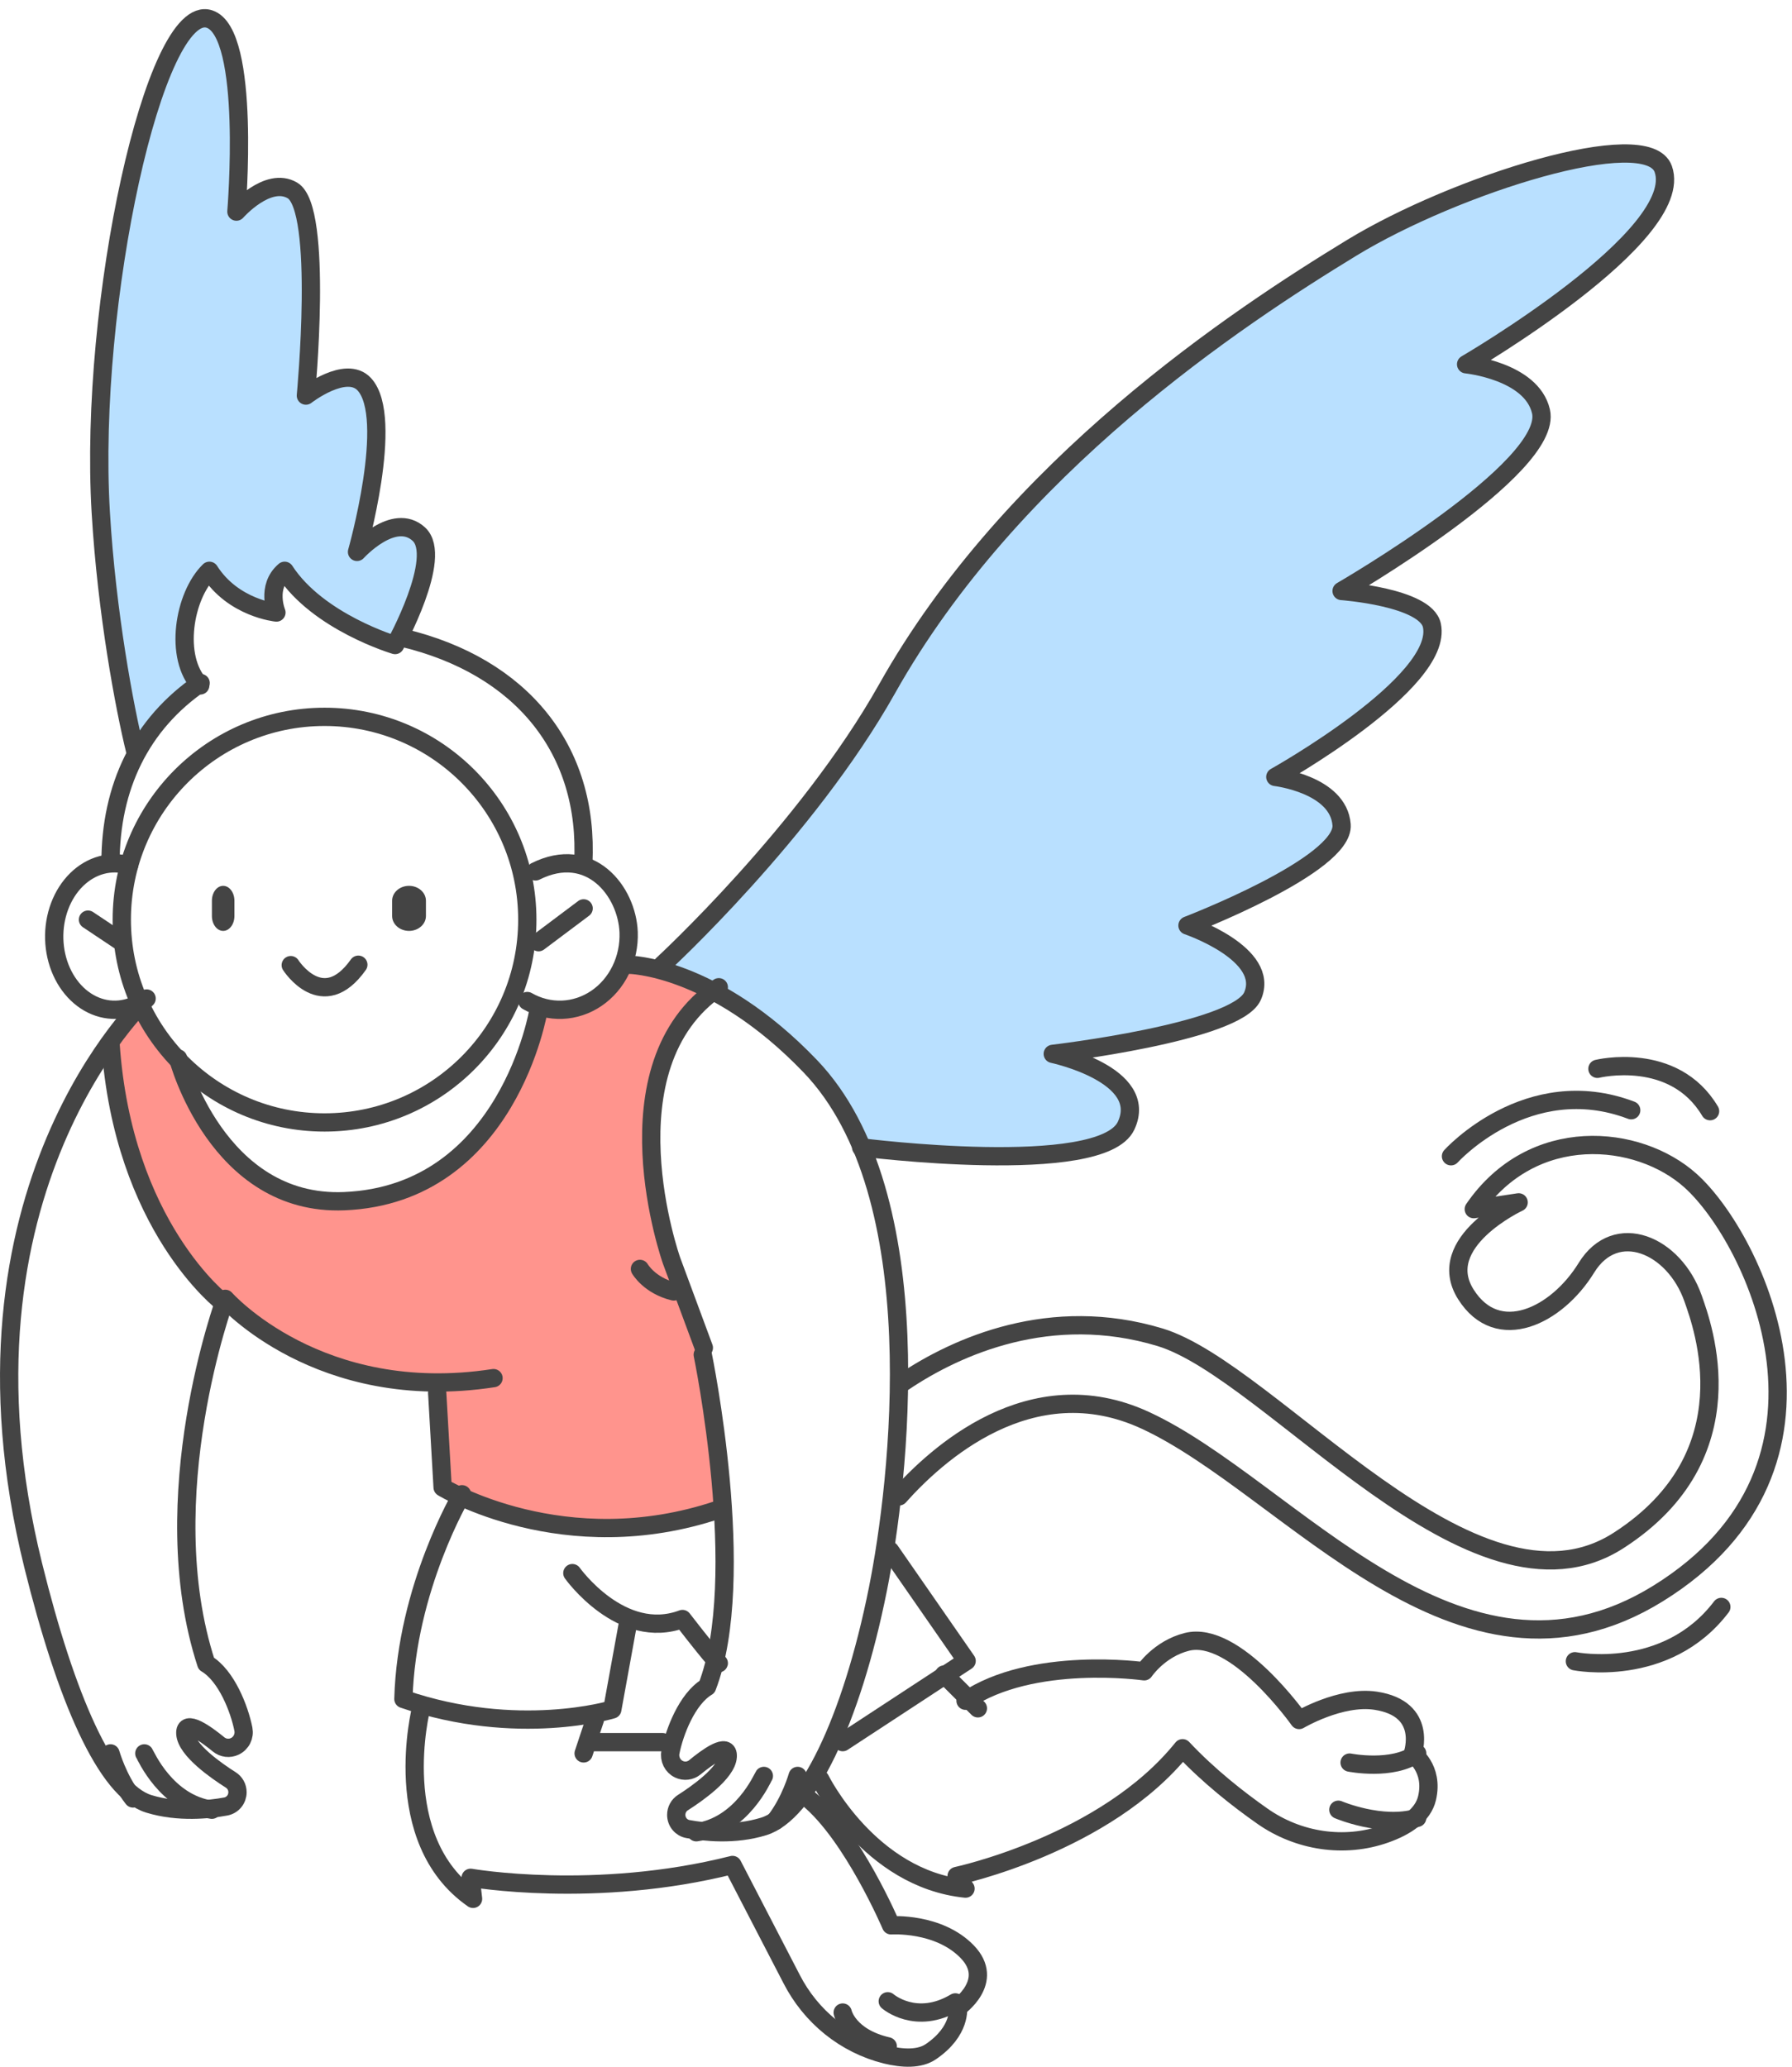 <svg width="196" height="226" viewBox="0 0 196 226" fill="none" xmlns="http://www.w3.org/2000/svg">
  <path d="M19.562 115.645C19.562 115.645 23.787 132.107 37.617 131.525C55.482 130.772 58.754 110.232 58.754 110.232C58.754 110.232 64.946 111.419 68.19 105.492C71.615 105.91 74.934 106.957 77.983 108.58C77.983 108.58 70.433 113.006 71.171 125.479C71.909 137.952 76.475 148.413 76.475 148.413L78.619 165.023C78.619 165.023 70.403 168.142 61.455 166.725C53.071 165.396 48.783 162.601 48.783 162.601L48.196 151.636C48.196 151.636 37.684 153.231 24.598 142.481C13.637 133.477 12.088 114.117 12.088 114.117L15.934 109.605C16.857 112.921 19.562 115.645 19.562 115.645Z" fill="#FF948D"/>
  <path d="M14.779 82.083C13.642 77.471 11.674 67.074 11.02 56.001C9.671 33.123 16.951 0.149 22.902 2.081C27.491 3.57 25.858 23.139 25.858 23.139C25.858 23.139 29.293 19.232 31.987 20.826C35.394 22.841 33.456 43.257 33.456 43.257C33.456 43.257 37.836 39.849 39.843 42.018C43.224 45.675 39.05 60.351 39.05 60.351C39.05 60.351 43.079 55.908 45.808 58.406C48.536 60.904 43.211 70.536 43.211 70.536C43.211 70.536 34.783 68.036 31.135 62.417C29.069 64.172 30.235 66.979 30.235 66.979C30.235 66.979 25.514 66.523 22.902 62.417C18.094 68.535 21.901 74.951 21.901 74.951C19.05 76.55 14.779 82.083 14.779 82.083Z" fill="#B9E0FF"/>
  <path d="M72.459 105.877C72.459 105.877 88.524 91.001 97.297 75.336C110.914 51 135.42 34.765 147.967 27.093C159.212 20.216 180.192 13.564 181.919 18.485C184.481 25.783 160.428 39.834 160.428 39.834C160.428 39.834 167.559 40.549 168.588 44.978C170.029 51.182 146.855 64.625 146.855 64.625C146.855 64.625 156.026 65.292 156.695 68.378C158.052 74.632 139.631 84.957 139.631 84.957C139.631 84.957 146.508 85.759 146.855 90.186C147.202 94.614 130.054 101.205 130.054 101.205C130.054 101.205 139.175 104.305 137.143 108.927C135.399 112.9 115.368 115.241 115.368 115.241C115.368 115.241 125.988 117.505 123.358 123.104C120.678 128.805 94.272 125.463 94.272 125.463C94.272 125.463 89.436 111.743 72.459 105.877Z" fill="#B9E0FF"/>
  <path d="M47.818 152.31L48.412 162.646C48.412 162.646 61.713 170.768 78.619 165.062" stroke="#444444" stroke-width="2" stroke-linecap="round" stroke-linejoin="round"/>
  <path d="M50.53 163.398C50.53 163.398 44.46 173.612 44.122 185.783C56.615 190.07 66.97 186.929 66.97 186.929L68.763 177.072" stroke="#444444" stroke-width="2" stroke-linecap="round" stroke-linejoin="round"/>
  <path d="M62.602 172.022C62.602 172.022 67.96 179.549 74.645 177.04C78.565 182.103 78.619 181.877 78.619 181.877" stroke="#444444" stroke-width="2" stroke-linecap="round" stroke-linejoin="round"/>
  <path d="M92.171 190.503L105.724 181.626L97.347 169.558" stroke="#444444" stroke-width="2" stroke-linecap="round" stroke-linejoin="round"/>
  <path d="M65.066 188.039L63.834 191.735" stroke="#444444" stroke-width="2" stroke-linecap="round" stroke-linejoin="round"/>
  <path d="M46.057 186.807C46.057 186.807 42.406 201.143 51.74 207.639L51.475 205.339C51.475 205.339 65.098 207.727 80.119 203.936L86.579 216.402C87.628 218.451 89.088 220.248 90.862 221.673C92.636 223.097 94.684 224.117 96.871 224.665C98.756 225.125 100.58 225.191 101.81 224.353C105.154 222.084 104.776 219.52 104.776 219.52C104.776 219.52 108.921 216.645 105.779 213.411C102.637 210.178 97.461 210.536 97.461 210.536C97.461 210.536 93.269 200.696 88.407 196.675" stroke="#444444" stroke-width="2" stroke-linecap="round" stroke-linejoin="round"/>
  <path d="M65.066 190.503C69.252 190.503 72.459 190.503 72.459 190.503" stroke="#444444" stroke-width="2" stroke-linecap="round" stroke-linejoin="round"/>
  <path d="M89.707 194.563C89.707 194.563 95.074 205.446 105.602 206.52L104.63 205.141C104.63 205.141 120.896 201.691 129.341 191.171C132.184 194.2 135.438 196.752 138.09 198.609C141.998 201.343 147.018 202.13 151.526 200.533C153.733 199.75 155.636 198.53 156.082 196.625C156.852 193.343 154.52 191.771 154.52 191.771C154.52 191.771 156.241 186.862 150.479 185.977C146.627 185.386 142.091 188.082 142.091 188.082C142.091 188.082 135.118 178.202 129.812 179.539C126.787 180.3 125.148 182.757 125.148 182.757C125.148 182.757 112.908 181.013 105.606 185.977" stroke="#444444" stroke-width="2" stroke-linecap="round" stroke-linejoin="round"/>
  <path d="M103.26 183.11L106.956 186.806" stroke="#444444" stroke-width="2" stroke-linecap="round" stroke-linejoin="round"/>
  <path d="M97.099 218.84C97.099 218.84 100.181 221.528 104.492 218.963" stroke="#444444" stroke-width="2" stroke-linecap="round" stroke-linejoin="round"/>
  <path d="M147.613 192.739C147.613 192.739 152.316 193.682 155.006 191.735" stroke="#444444" stroke-width="2" stroke-linecap="round" stroke-linejoin="round"/>
  <path d="M146.381 197.895C146.381 197.895 151.123 199.915 155.005 198.782" stroke="#444444" stroke-width="2" stroke-linecap="round" stroke-linejoin="round"/>
  <path d="M92.171 220.072C92.171 220.072 92.738 222.768 97.1 223.768" stroke="#444444" stroke-width="2" stroke-linecap="round" stroke-linejoin="round"/>
  <path d="M76.983 147.381L73.452 137.852C73.452 137.852 65.9 116.568 78.619 107.956" stroke="#444444" stroke-width="2" stroke-linecap="round" stroke-linejoin="round"/>
  <path d="M69.994 138.757C69.994 138.757 71.022 140.569 73.691 141.221" stroke="#444444" stroke-width="2" stroke-linecap="round" stroke-linejoin="round"/>
  <path d="M98.332 163.629C102.334 159.14 112.715 149.516 125.268 155.314C141.055 162.6 159.486 187.786 181.344 174.254C203.903 160.293 191.934 135.407 184.897 129.101C179.184 123.981 167.627 122.86 161.195 132.221L166.102 131.479C166.102 131.479 156.733 135.84 160.327 141.537C163.82 147.074 170.277 143.89 173.509 138.638C176.741 133.385 183.119 136.098 185.184 142C186.197 144.899 191.524 159.118 177.036 168.447C161.171 178.658 139.144 149.927 126.86 146.224C114.93 142.627 104.674 147.18 98.778 151.157" stroke="#444444" stroke-width="2" stroke-linecap="round" stroke-linejoin="round"/>
  <path d="M58.573 95.287C64.533 92.308 68.589 97.451 68.757 101.947C68.809 103.38 68.511 104.802 67.891 106.071C67.272 107.34 66.354 108.409 65.23 109.172C64.106 109.935 62.815 110.363 61.488 110.415C60.162 110.466 58.846 110.138 57.674 109.465" stroke="#444444" stroke-width="2" stroke-linecap="round" stroke-linejoin="round"/>
  <path d="M14.115 94.636C13.123 94.34 12.088 94.326 11.092 94.597C10.095 94.867 9.164 95.414 8.371 96.194C7.578 96.974 6.945 97.967 6.522 99.093C6.099 100.22 5.897 101.45 5.932 102.687C5.967 103.924 6.239 105.135 6.725 106.224C7.211 107.312 7.899 108.249 8.734 108.962C9.569 109.674 10.529 110.142 11.539 110.328C12.549 110.515 13.58 110.415 14.553 110.037" stroke="#444444" stroke-width="2" stroke-linecap="round" stroke-linejoin="round"/>
  <path d="M46.586 98.497C46.586 97.597 45.758 96.867 44.737 96.867C43.717 96.867 42.889 97.597 42.889 98.497V100.165C42.889 101.066 43.717 101.795 44.737 101.795C45.758 101.795 46.586 101.066 46.586 100.165V98.497Z" fill="#444444"/>
  <path d="M25.641 98.497C25.641 97.597 25.089 96.867 24.409 96.867C23.728 96.867 23.177 97.597 23.177 98.497V100.165C23.177 101.066 23.728 101.795 24.409 101.795C25.089 101.795 25.641 101.066 25.641 100.165V98.497Z" fill="#444444"/>
  <path d="M31.801 105.538C31.801 105.538 35.287 111.009 39.193 105.492" stroke="#444444" stroke-width="2" stroke-linecap="round" stroke-linejoin="round"/>
  <path d="M58.906 103.028L63.834 99.332" stroke="#444444" stroke-width="2" stroke-linecap="round" stroke-linejoin="round"/>
  <path d="M13.32 103.028L9.624 100.563" stroke="#444444" stroke-width="2" stroke-linecap="round" stroke-linejoin="round"/>
  <path d="M16.036 109.188C16.036 109.188 -6.531 130.081 3.629 171.166C7.198 185.594 11.573 195.807 16.279 197.253C19.526 198.25 22.905 197.871 24.694 197.541C25.054 197.475 25.379 197.282 25.614 196.997C25.848 196.711 25.976 196.352 25.976 195.98V195.98C25.976 195.711 25.908 195.445 25.779 195.21C25.649 194.974 25.462 194.776 25.236 194.634C23.717 193.674 20.383 191.372 20.272 189.585C20.167 187.888 22.595 189.676 23.905 190.749C24.151 190.951 24.448 191.078 24.761 191.116C25.075 191.154 25.393 191.103 25.679 190.966V190.966C26.02 190.806 26.299 190.533 26.47 190.193C26.641 189.852 26.694 189.464 26.621 189.089C26.194 186.921 24.788 183.236 22.561 181.916C16.636 163.736 24.636 142.028 24.636 142.028C24.636 142.028 34.884 153.635 53.978 150.699" stroke="#444444" stroke-width="2" stroke-linecap="round" stroke-linejoin="round"/>
  <path d="M15.784 191.735C15.946 191.962 18.177 197.19 23.177 197.895" stroke="#444444" stroke-width="2" stroke-linecap="round" stroke-linejoin="round"/>
  <path d="M12.088 191.735C12.088 191.735 12.874 194.519 14.553 196.663" stroke="#444444" stroke-width="2" stroke-linecap="round" stroke-linejoin="round"/>
  <path d="M68.763 105.492C68.763 105.492 78.028 105.535 88.628 116.597C102.106 130.66 98.342 162.181 96.022 173.769C93.119 188.266 88.181 198.28 83.535 199.719C80.331 200.713 76.996 200.335 75.23 200.005C74.875 199.94 74.553 199.748 74.322 199.465C74.091 199.182 73.964 198.824 73.965 198.455V198.455C73.965 198.186 74.032 197.922 74.159 197.688C74.287 197.453 74.471 197.255 74.695 197.114C76.194 196.161 79.485 193.869 79.595 192.094C79.698 190.405 77.302 192.182 76.009 193.25C75.766 193.45 75.472 193.577 75.162 193.615C74.853 193.653 74.538 193.601 74.256 193.465C73.919 193.305 73.644 193.033 73.476 192.694C73.308 192.355 73.255 191.969 73.328 191.596C73.749 189.439 75.138 185.774 77.336 184.461C81.92 172.581 76.863 148.137 76.863 148.137" stroke="#444444" stroke-width="2" stroke-linecap="round" stroke-linejoin="round"/>
  <path d="M83.547 194.199C83.385 194.428 81.154 199.656 76.155 200.359" stroke="#444444" stroke-width="2" stroke-linecap="round" stroke-linejoin="round"/>
  <path d="M87.243 194.199C87.243 194.199 86.458 196.985 84.779 199.127" stroke="#444444" stroke-width="2" stroke-linecap="round" stroke-linejoin="round"/>
  <path d="M72.459 105.485C72.459 105.485 88.21 90.999 97.014 75.336C110.677 51 135.265 34.765 147.853 27.093C159.135 20.216 180.186 13.564 181.919 18.485C184.489 25.783 160.356 39.834 160.356 39.834C160.356 39.834 167.51 40.549 168.543 44.978C169.989 51.182 146.737 64.625 146.737 64.625C146.737 64.625 155.939 65.292 156.611 68.378C157.971 74.632 139.489 84.957 139.489 84.957C139.489 84.957 146.389 85.759 146.737 90.186C147.085 94.614 129.881 101.205 129.881 101.205C129.881 101.205 139.032 104.305 136.993 108.927C135.243 112.9 115.146 115.241 115.146 115.241C115.146 115.241 125.8 117.505 123.162 123.104C120.473 128.805 94.189 125.463 94.189 125.463" stroke="#444444" stroke-width="2" stroke-linecap="round" stroke-linejoin="round"/>
  <path d="M14.779 82.083C13.642 77.471 11.674 67.074 11.02 56.001C9.671 33.123 16.951 0.149 22.902 2.081C27.491 3.57 25.858 23.139 25.858 23.139C25.858 23.139 29.293 19.232 31.987 20.826C35.394 22.841 33.456 43.257 33.456 43.257C33.456 43.257 37.836 39.849 39.843 42.018C43.224 45.675 39.05 60.351 39.05 60.351C39.05 60.351 43.079 55.908 45.808 58.406C48.536 60.904 43.211 70.536 43.211 70.536C43.211 70.536 34.783 68.036 31.135 62.417C29.069 64.172 30.235 66.979 30.235 66.979C30.235 66.979 25.514 66.523 22.902 62.417C20.11 65.131 18.992 71.908 21.901 74.951" stroke="#444444" stroke-width="2" stroke-linecap="round" stroke-linejoin="round"/>
  <path d="M24.409 142.453C24.409 142.453 13.435 134.127 12.088 114.116" stroke="#444444" stroke-width="2" stroke-linecap="round" stroke-linejoin="round"/>
  <path d="M19.481 115.74C19.481 115.74 23.731 131.922 37.643 131.35C55.615 130.61 58.906 110.42 58.906 110.42" stroke="#444444" stroke-width="2" stroke-linecap="round" stroke-linejoin="round"/>
  <path d="M35.497 122.74C47.745 122.74 57.674 112.811 57.674 100.564C57.674 88.316 47.745 78.387 35.497 78.387C23.25 78.387 13.321 88.316 13.321 100.564C13.321 112.811 23.25 122.74 35.497 122.74Z" stroke="#444444" stroke-width="2" stroke-linecap="round" stroke-linejoin="round"/>
  <path d="M44.122 69.762C56.994 72.852 64.462 81.939 63.793 94.403" stroke="#444444" stroke-width="2" stroke-linecap="round" stroke-linejoin="round"/>
  <path d="M12.088 94.403C12.073 86.011 15.423 79.156 21.945 74.69" stroke="#444444" stroke-width="2" stroke-linecap="round" stroke-linejoin="round"/>
  <path d="M172.254 181.658C172.254 181.658 182.249 183.639 188.271 175.718" stroke="#444444" stroke-width="2" stroke-linecap="round" stroke-linejoin="round"/>
  <path d="M158.702 126.437C158.702 126.437 167.112 117.114 178.414 121.406" stroke="#444444" stroke-width="2" stroke-linecap="round" stroke-linejoin="round"/>
  <path d="M174.718 116.875C174.718 116.875 183.074 114.83 187.039 121.508" stroke="#444444" stroke-width="2" stroke-linecap="round" stroke-linejoin="round"/>
</svg>
